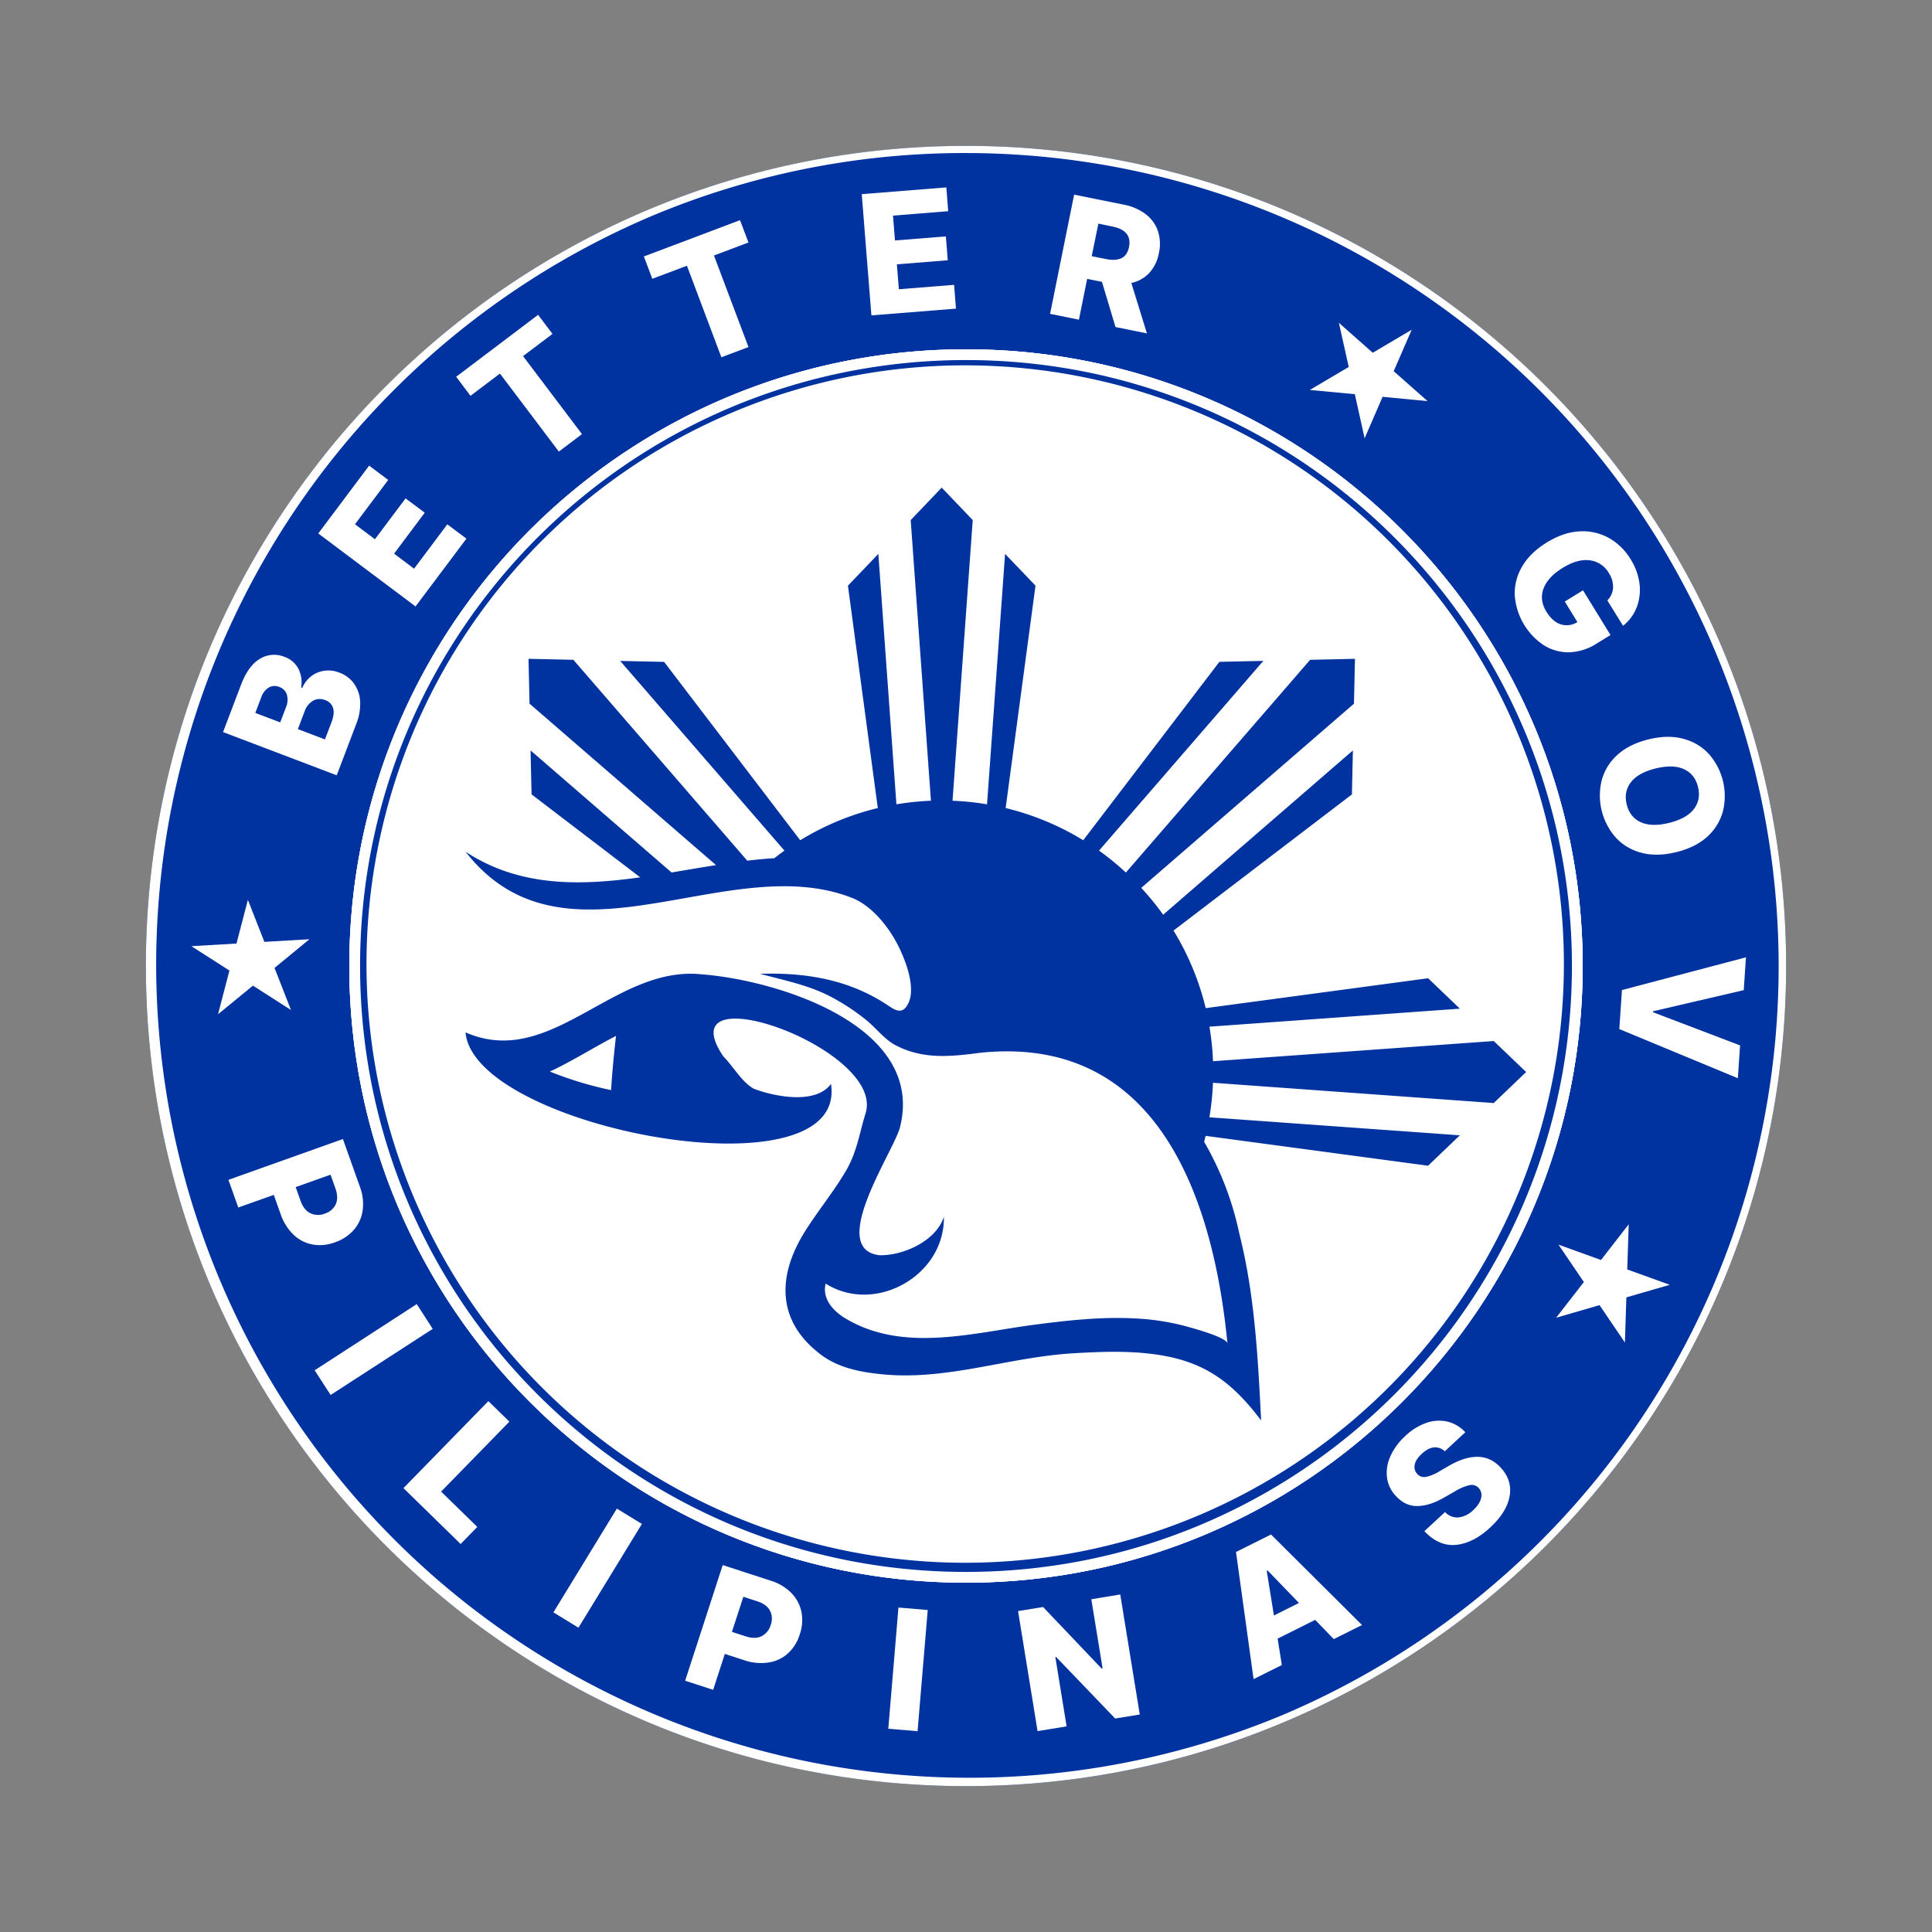 <svg id="Design" xmlns="http://www.w3.org/2000/svg" viewBox="0 0 1080 1080"><rect x="0" y="0" width="1080" height="1080" fill="#808080" stroke="none"/><defs><style>.cls-1{fill:#0032a0;}.cls-2{fill:#fff;}</style></defs><path class="cls-1" d="M540,81.55C286.82,81.55,81.55,286.79,81.55,540S286.82,998.45,540,998.45,998.45,793.18,998.45,540,793.18,81.55,540,81.55Z"/><path class="cls-2" d="M540,198.27a340.64,340.64,0,1,1-133,26.85,339.57,339.57,0,0,1,133-26.85m0-3c-190.39,0-344.73,154.34-344.73,344.72S349.61,884.72,540,884.72,884.73,730.38,884.73,540,730.39,195.27,540,195.27Z"/><path class="cls-2" d="M540,195.27C349.62,195.27,195.27,349.6,195.27,540S349.62,884.73,540,884.73,884.73,730.38,884.73,540,730.38,195.27,540,195.27Z"/><path class="cls-2" d="M540,198.27a340.64,340.64,0,1,1-133,26.85,339.57,339.57,0,0,1,133-26.85m0-3c-190.39,0-344.73,154.34-344.73,344.72S349.61,884.72,540,884.72,884.73,730.38,884.73,540,730.39,195.27,540,195.27Z"/><path class="cls-1" d="M540,204.23a334.68,334.68,0,1,1-130.69,26.38A333.85,333.85,0,0,1,540,204.23m0-2.95c-187.06,0-338.71,151.65-338.71,338.71S352.94,878.71,540,878.71,878.71,727.06,878.71,540,727.07,201.28,540,201.28Z"/><path class="cls-2" d="M540,85.55A454.57,454.57,0,0,1,716.88,958.74,454.57,454.57,0,0,1,363.12,121.26,451.47,451.47,0,0,1,540,85.55m0-4C286.82,81.55,81.55,286.79,81.55,540S286.82,998.45,540,998.45,998.45,793.18,998.45,540,793.18,81.55,540,81.55Z"/><path class="cls-2" d="M127.69,659.53l64-22.81,9.42,26.46a27.62,27.62,0,0,1,1.63,13.43,21.07,21.07,0,0,1-4.91,10.85,24.43,24.43,0,0,1-10.57,7,23.9,23.9,0,0,1-12.62,1.21,20.92,20.92,0,0,1-10.61-5.5,29.34,29.34,0,0,1-7.24-11.71l-3.74-10.51L133.2,675Zm37.6,4.06,2.71,7.63q1.86,5.22,5.5,7a10.1,10.1,0,0,0,8.09.18,9.89,9.89,0,0,0,6.11-5.24c1.1-2.43,1-5.39-.21-8.87l-2.72-7.63Z"/><path class="cls-2" d="M241.89,742.85,184.83,779.8,175.89,766l57.07-37Z"/><path class="cls-2" d="M225.53,831.87,273,783.24l11.76,11.47-38.18,39.1,20.24,19.75-9.33,9.55Z"/><path class="cls-2" d="M358.83,851.89l-35.47,58-14-8.57,35.46-58Z"/><path class="cls-2" d="M383,939.54l21-64.65,26.71,8.68a27.62,27.62,0,0,1,11.63,6.9A21.1,21.1,0,0,1,448,901a24.25,24.25,0,0,1-.93,12.63,23.67,23.67,0,0,1-6.73,10.74,20.85,20.85,0,0,1-10.84,5A29.17,29.17,0,0,1,415.79,928l-10.61-3.45-6.52,20.08Zm26.15-27.31,7.71,2.5c3.51,1.15,6.48,1.11,8.89-.09a10.1,10.1,0,0,0,5.08-6.29,9.92,9.92,0,0,0-.42-8q-1.89-3.54-7.16-5.24l-7.7-2.51Z"/><path class="cls-2" d="M518.61,900l-5.68,67.75-16.37-1.37,5.68-67.75Z"/><path class="cls-2" d="M626.23,891.32l10.91,67.1-13.76,2.23-33-34.38-.43.06,6.3,38.73L580,967.7l-10.9-67.1,14-2.27,32.69,34.37.56-.09L610.05,894Z"/><path class="cls-2" d="M716.56,930.76l-15.8,7.88-9.83-71.07,19.58-9.77,50.87,50.6-15.8,7.88L735.2,905.51,714.2,916Zm-4.43-27.69,14-7L708.59,877.9l-.47.24Z"/><path class="cls-2" d="M807.65,811.28a7.78,7.78,0,0,0-6-2.18q-3.3.28-6.83,3.56t-4,6.2a5.65,5.65,0,0,0,1.36,5,5.09,5.09,0,0,0,5.14,1.68,22.93,22.93,0,0,0,7.21-3l5.18-3q8.9-5.22,16.25-5.17t12.92,6q6.57,7.11,5,16t-10.83,17.5q-9.39,8.71-19,9.71t-17.81-7.63l11.53-10.71a9.34,9.34,0,0,0,7.7,3,14.36,14.36,0,0,0,8.15-4.15c2.41-2.25,3.86-4.48,4.33-6.7a6,6,0,0,0-1.39-5.64,5.31,5.31,0,0,0-5.05-1.54,26.52,26.52,0,0,0-8.07,3.4l-6.34,3.62q-7.83,4.51-14.64,4.66t-12.06-5.54a18.37,18.37,0,0,1-5.07-10.43,22.49,22.49,0,0,1,1.9-11.84,34.14,34.14,0,0,1,8.31-11.32,32.75,32.75,0,0,1,11.87-7.39,21.35,21.35,0,0,1,11.71-.68,19.92,19.92,0,0,1,10,5.94Z"/><path class="cls-2" d="M188.23,433.4l-63.55-24.16,10.08-26.5q4.08-10.71,10.59-14.49a15.23,15.23,0,0,1,13.72-1.05,13.85,13.85,0,0,1,7.8,6.76,16.72,16.72,0,0,1,1.46,10.36l.61.23a16.28,16.28,0,0,1,4.78-6.33A15.49,15.49,0,0,1,181,375a16.43,16.43,0,0,1,8.72,1,17.51,17.51,0,0,1,8.14,6.08,18.83,18.83,0,0,1,3.46,9.94,30,30,0,0,1-2.24,12.86Zm-31.58-29.59,3.23-8.5a10.55,10.55,0,0,0,.5-6.91,6.63,6.63,0,0,0-4.29-4.4,6.53,6.53,0,0,0-5.87.36,10,10,0,0,0-4.17,5.41l-3.33,8.75Zm25,9.53,3.62-9.49c1.26-3.34,1.57-6,.91-8.09a6.79,6.79,0,0,0-4.37-4.38,7.75,7.75,0,0,0-6.78.31,11.09,11.09,0,0,0-4.8,6.12l-3.72,9.77Z"/><path class="cls-2" d="M232.29,339l-54.38-40.79,28.44-37.92,10.67,8-18.58,24.78,11.15,8.37,17.13-22.84,10.71,8L220.3,309.5l11.17,8.39,18.58-24.78,10.68,8Z"/><path class="cls-2" d="M263,221.26,255,210.61,300.8,176l8.05,10.65-16.46,12.42,32.94,43.6-12.93,9.76-32.93-43.6Z"/><path class="cls-2" d="M364.64,155.85l-4.71-12.49,53.75-20.29,4.72,12.48-19.29,7.28L418.41,194l-15.16,5.72L384,148.55Z"/><path class="cls-2" d="M487.12,176.3l-5.4-67.77L529,104.76l1.06,13.3-30.87,2.47,1.11,13.89,28.45-2.27,1.06,13.34-28.45,2.27,1.11,13.93,30.87-2.46,1.06,13.3Z"/><path class="cls-2" d="M587,175.45l13.44-66.64L628,114.37a29.37,29.37,0,0,1,12.39,5.3,20.16,20.16,0,0,1,6.86,9.36,23.13,23.13,0,0,1,.58,12.43,22.24,22.24,0,0,1-5.4,11.14,19.33,19.33,0,0,1-10,5.6l8.71,28.17-17.57-3.55L616,157.56l-8.27-1.67-4.6,22.81Zm23.27-32.25,7.94,1.6q5.43,1.09,8.7-.49t4.2-6.22q1.86-9.21-9.24-11.45L614,125Z"/><path class="cls-2" d="M898.51,335.64a11.06,11.06,0,0,0,3.21-7.06,13.87,13.87,0,0,0-2.33-8.17,14.32,14.32,0,0,0-10.71-7.19q-6.82-.89-15.1,4.21T862.84,329q-2.39,6.43,1.6,12.93,3.51,5.68,8.1,7.1a11.16,11.16,0,0,0,9.24-1.28l-7.06-11.49,10.2-6.27,15.37,25-7.66,4.71a30.33,30.33,0,0,1-15.35,4.93,25.78,25.78,0,0,1-14.08-3.81,36.61,36.61,0,0,1-16.45-28.19A29.32,29.32,0,0,1,851,316.5q4.49-7.61,13.64-13.24,9.46-5.82,18.42-6.23a30,30,0,0,1,16.32,3.71,33.12,33.12,0,0,1,12.11,11.83,33.66,33.66,0,0,1,5,13.68,27.49,27.49,0,0,1-1.52,13.13,24.12,24.12,0,0,1-7.68,10.42Z"/><path class="cls-2" d="M937,476.35q-10.9,2.67-19.51.34a29.37,29.37,0,0,1-14.28-8.51,35.53,35.53,0,0,1-7.84-32A29.27,29.27,0,0,1,904.11,422q6.55-6,17.42-8.68T941,413a29.38,29.38,0,0,1,14.27,8.48,35.66,35.66,0,0,1,7.85,32.05,29.54,29.54,0,0,1-8.71,14.15Q947.91,473.68,937,476.35ZM933,460q9.71-2.37,13.82-7.66t2.37-12.44q-1.75-7.12-7.85-9.92t-15.81-.41q-9.71,2.38-13.82,7.68t-2.37,12.42q1.75,7.16,7.86,9.94T933,460Z"/><path class="cls-2" d="M974.77,553.49l-50.7,11.81,0,.56,48.65,18.53-1.25,18.35-66.27-27.48,1.48-21.82L976,535.15Z"/><polygon class="cls-2" points="910.46 684.39 909.65 709.63 933.41 718.21 909.15 725.24 908.34 750.48 894.15 729.58 869.89 736.61 885.39 716.67 871.2 695.76 894.97 704.34 910.46 684.39"/><polygon class="cls-2" points="798.02 224.23 772.88 221.82 762.83 245.03 757.36 220.35 732.19 217.99 753.95 205.13 748.45 180.46 767.37 197.19 789.14 184.34 779.09 207.5 798.02 224.23"/><polygon class="cls-2" points="153.46 541.07 162.67 564.6 141.4 550.98 121.88 566.97 128.25 542.54 106.99 528.92 132.19 527.45 138.57 503.01 147.78 526.51 172.99 525.04 153.46 541.07"/><path class="cls-1" d="M391.69,544.61C343,539.86,307.85,598,260.24,577.1c4.61,53.71,214.18,93.18,204.28,28.81-8.46,11.64-31.28,7.19-43.1,2.72-6.75-3.72-11.47-12.46-17-18-32.62-48,90.61-4.52,79.45,31.68-3.64,11.77-4.76,21.82-11.39,32.9-6.83,11.43-15.3,21.75-22.39,33-15.5,24.61-16.4,50.29,9.12,69.28,9.94,7.4,22.72,9.74,35.06,10.85,36.09,3.25,69.88-9.79,106.05-11.86,16.79-1,33.77-1.59,50.33,1.4,25.1,4.54,39.53,16.63,54.33,36.16-1.77-35.08-3.59-70.43-12.21-104.48a172.73,172.73,0,0,0-19.66-51.31v0c.29-1.1.59-2.19.85-3.3l124.34,16.7,17.76-17-140-10.07a151.61,151.61,0,0,0,2-19.31L835,616.61l18.12-17.35L835,581.94,678.08,593.23a151.61,151.61,0,0,0-2-19.31l140-10.07-17.76-17L674,563.56a150.65,150.65,0,0,0-18-43.37l99.73-76.12.54-24.57L650.22,511.33a154.87,154.87,0,0,0-12.26-15L756.88,393.35l.56-25.07-25.07.56-103,118.92a154.28,154.28,0,0,0-15-12.27l91.84-106.06-24.56.54L605.53,469.7a150.93,150.93,0,0,0-43.37-18l16.69-124.32-17-17.76-10.09,140a152.94,152.94,0,0,0-19.29-2l11.29-156.89-17.34-18.14-17.33,18.14L520.4,447.62a153.29,153.29,0,0,0-19.3,2L491,309.63l-17,17.76,16.7,124.32a150.46,150.46,0,0,0-43.37,18L371.24,370l-24.56-.54L438.51,475.5c-1.92,1.36-3.79,2.78-5.64,4.24q-7.53.45-15.14,1.39L320.52,368.84l-25.07-.56.56,25.07,104.24,90.24h0c-8.27,1.31-16.55,2.75-24.85,4.13h0L296.59,419.5l.56,24.57,60.73,46.36c-34.08,4.77-67.57,5.4-97.64-14.31,34.38,44,82.18,33,130.17,24.61,7.95-1.39,15.92-2.71,23.83-3.68,21.52-2.64,42.63-2.78,62.11,4.9,11,4.33,20.23,16,25.44,26.11,4.36,8.49,11.42,26.06,4.74,34.83a5.49,5.49,0,0,1-2.07,1.76c-2.38,1-5-.57-7.15-2-22-15-46.37-19.08-72.46-18.29,13.51,3.68,27.14,6.26,39.66,12.86a120.61,120.61,0,0,1,19.88,13.13c5.47,4.45,10,10.63,16.16,13.89,15.33,8.11,30.88,6.42,47.4,4.27,99.3-10.32,130.34,81.46,138.21,162.57-.36-3.68-20.84-9-24.12-9.92a133.8,133.8,0,0,0-27.5-4.14c-18.54-1-37.11,1-55.47,3.4-34.76,4.46-73.58,16-106.12-3.21-7-4.12-13.51-11-11.41-19.66,27.78,17.48,66.75-4.58,66.08-37.38-4.19,13.43-22.56,21.8-36,21.51-29.27-3.56,7.83-57.76,11.43-71.39C517.57,573.69,435,547.81,391.69,544.61ZM341.6,609.38A202.09,202.09,0,0,1,307.36,599c12.3-5.66,24.7-13.61,37-19.92C343.42,587.27,342.29,598.18,341.6,609.38Z"/></svg>